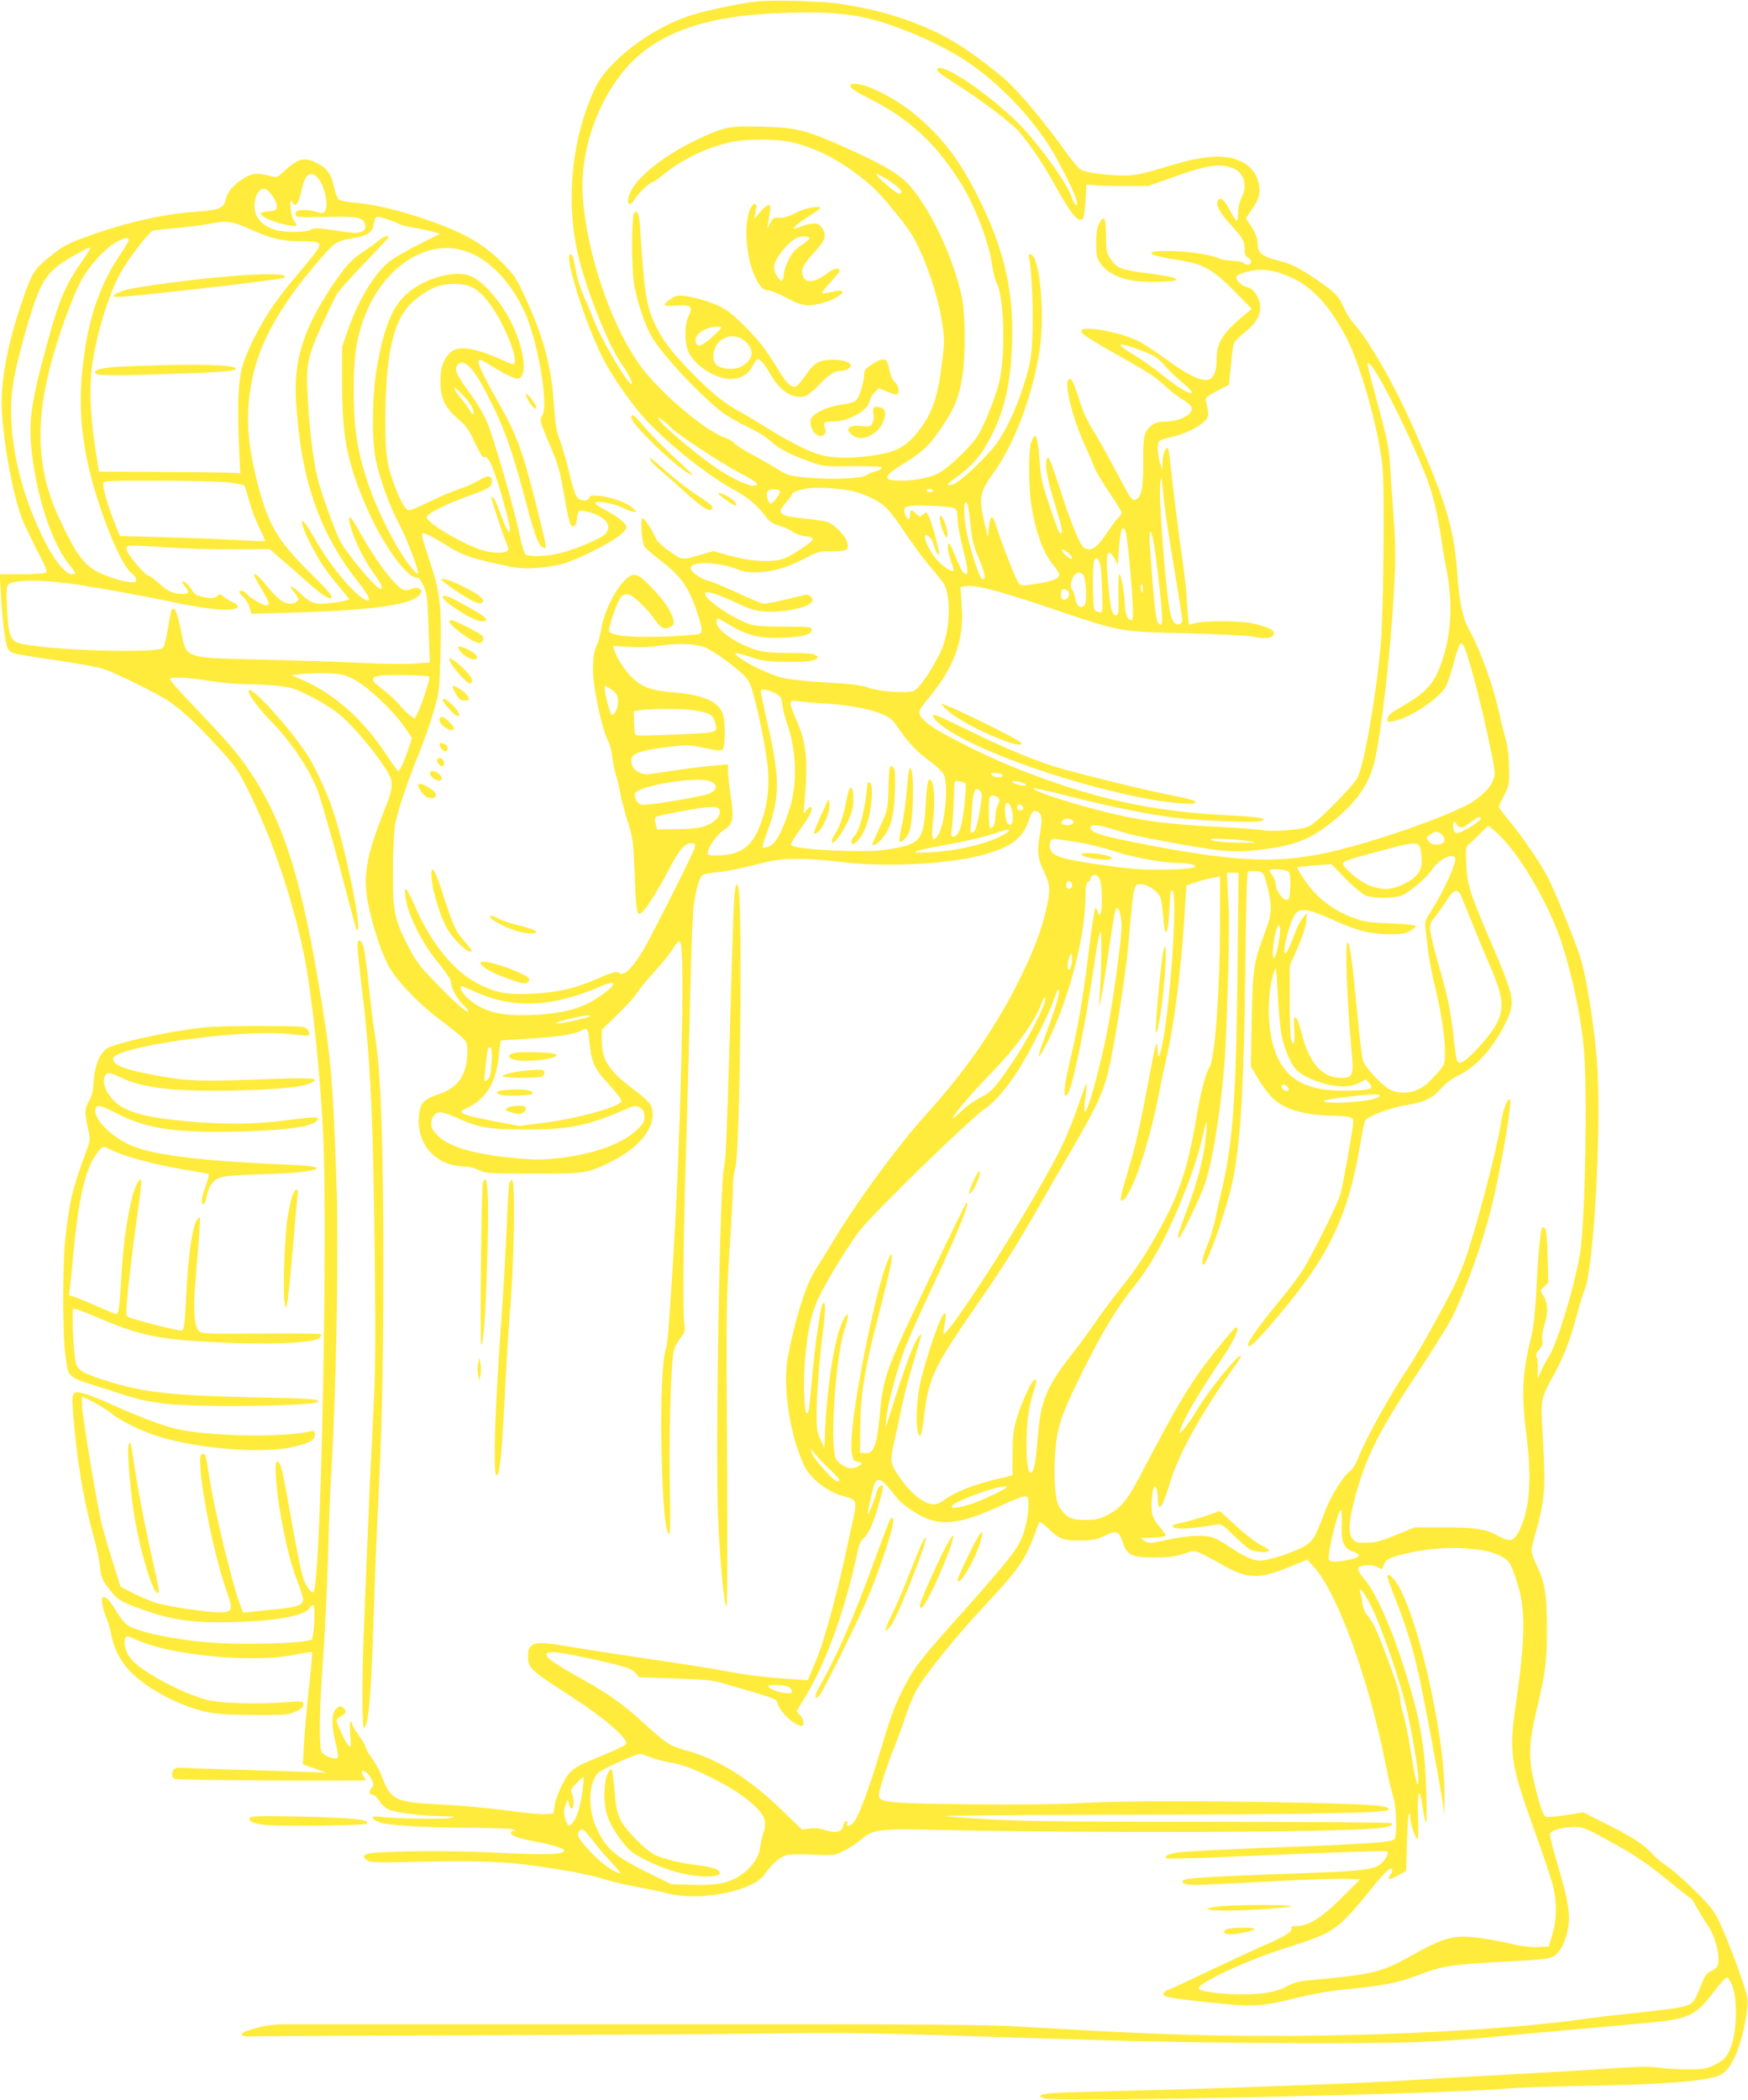 <?xml version="1.0" standalone="no"?>
<!DOCTYPE svg PUBLIC "-//W3C//DTD SVG 20010904//EN"
 "http://www.w3.org/TR/2001/REC-SVG-20010904/DTD/svg10.dtd">
<svg version="1.0" xmlns="http://www.w3.org/2000/svg"
 width="1066pt" height="1280pt" viewBox="0 0 1066 1280"
 preserveAspectRatio="xMidYMid meet">
<g transform="translate(0,1280) scale(0.1,-0.1)"
fill="#ffeb3b" stroke="none">
<path d="M4603 12790 c-122 -16 -315 -58 -407 -89 -235 -80 -490 -276 -565
-434 -141 -297 -182 -671 -110 -1003 45 -209 192 -579 272 -686 34 -45 70
-118 58 -118 -26 0 -190 280 -236 405 -15 39 -40 98 -56 131 -16 34 -36 97
-44 140 -19 100 -24 114 -37 114 -41 0 88 -415 196 -628 49 -98 141 -234 229
-340 125 -149 388 -365 564 -462 95 -52 152 -100 206 -172 21 -29 40 -41 82
-53 29 -9 65 -25 80 -37 15 -11 47 -23 71 -26 74 -8 70 -18 -39 -90 -61 -39
-90 -52 -134 -58 -83 -10 -186 1 -290 31 l-93 26 -72 -21 c-118 -35 -116 -36
-193 18 -49 34 -76 59 -89 87 -28 61 -65 115 -78 115 -14 0 -5 -139 11 -169 6
-11 46 -47 89 -79 134 -103 180 -166 231 -318 36 -106 38 -131 14 -138 -34 -9
-195 -18 -327 -18 -129 0 -209 12 -221 33 -10 15 53 194 75 214 13 12 27 15
45 11 31 -8 118 -92 162 -158 34 -49 55 -58 94 -38 25 14 24 36 -7 98 -31 62
-152 194 -193 212 -24 10 -33 9 -55 -5 -66 -43 -149 -198 -169 -316 -8 -41
-18 -83 -24 -94 -28 -52 -35 -144 -18 -259 19 -130 56 -280 84 -334 11 -21 23
-67 26 -103 4 -35 13 -80 20 -101 8 -20 19 -67 26 -105 6 -37 27 -117 46 -178
33 -105 35 -119 43 -320 7 -199 13 -245 29 -245 23 0 101 117 185 279 61 116
92 151 133 151 22 0 24 -3 19 -27 -6 -26 -124 -265 -266 -538 -86 -167 -160
-254 -193 -226 -16 13 -41 6 -152 -42 -125 -54 -233 -77 -380 -84 -158 -7
-216 4 -327 59 -149 75 -290 248 -390 479 -23 54 -47 99 -52 99 -16 0 0 -94
29 -165 41 -103 105 -210 180 -299 40 -49 65 -88 65 -103 0 -35 38 -103 78
-141 19 -18 32 -36 29 -39 -10 -9 -93 65 -207 184 -87 90 -114 125 -157 208
-89 173 -98 215 -97 460 0 125 6 240 13 285 15 86 69 247 145 435 29 72 70
186 90 256 35 122 36 131 42 340 8 289 -2 388 -59 559 -54 163 -61 190 -47
190 15 0 81 -34 146 -76 78 -50 131 -71 258 -100 168 -40 211 -44 316 -33 119
12 165 26 315 99 121 59 205 119 205 146 0 23 -47 61 -122 101 -37 19 -68 40
-68 46 0 18 110 0 165 -27 28 -14 61 -26 71 -26 17 1 15 4 -8 24 -36 32 -127
65 -199 73 -49 5 -60 3 -65 -11 -9 -25 -60 -21 -78 7 -9 12 -29 78 -45 147
-16 69 -42 157 -56 195 -22 56 -29 97 -36 206 -15 238 -60 411 -170 654 -59
128 -70 146 -139 216 -129 131 -256 201 -523 288 -146 48 -281 77 -389 86 -42
4 -83 12 -92 18 -9 7 -22 43 -30 80 -16 78 -44 114 -111 147 -70 34 -110 23
-192 -53 -44 -41 -44 -41 -89 -29 -77 21 -114 16 -172 -24 -55 -37 -87 -78
-98 -126 -10 -47 -40 -59 -184 -69 -194 -13 -434 -68 -660 -151 -120 -43 -152
-61 -237 -131 -87 -71 -102 -96 -166 -287 -74 -217 -117 -433 -117 -587 0
-197 65 -566 127 -722 14 -34 55 -119 90 -188 53 -100 63 -127 52 -134 -8 -5
-74 -9 -147 -9 l-134 0 7 -112 c9 -166 25 -299 40 -334 16 -38 9 -36 299 -79
127 -18 256 -42 286 -52 73 -24 332 -151 397 -196 84 -56 166 -133 294 -272
110 -119 126 -141 189 -266 145 -286 274 -665 345 -1014 45 -221 97 -705 115
-1074 30 -600 -13 -2734 -57 -2803 -9 -16 -42 24 -62 76 -10 28 -35 143 -55
256 -79 445 -83 460 -108 460 -17 0 -3 -184 27 -345 34 -184 59 -281 101 -390
19 -49 34 -98 32 -110 -4 -30 -42 -43 -163 -54 -60 -6 -131 -13 -156 -16 l-47
-5 -25 70 c-43 114 -153 574 -177 735 -12 83 -25 154 -30 159 -5 4 -14 5 -21
1 -39 -25 60 -571 151 -828 41 -117 39 -131 -23 -135 -66 -4 -339 35 -410 59
-33 11 -94 37 -136 58 l-76 39 -42 134 c-24 75 -54 178 -68 229 -30 115 -125
683 -125 749 l0 48 63 -31 c34 -17 87 -50 117 -73 68 -53 198 -115 310 -147
245 -71 620 -98 797 -57 105 25 133 41 133 76 0 22 -3 25 -24 20 -160 -40
-632 -32 -823 15 -88 21 -218 70 -380 143 -151 67 -222 90 -239 75 -18 -15
-18 -38 6 -275 22 -211 60 -421 111 -600 17 -60 34 -141 38 -180 6 -60 12 -79
41 -119 59 -80 73 -91 170 -128 213 -82 352 -103 625 -94 253 8 420 41 446 88
5 11 15 17 21 13 12 -8 3 -193 -10 -206 -26 -26 -439 -37 -647 -18 -216 20
-419 64 -477 104 -17 11 -49 50 -70 86 -41 69 -65 93 -81 83 -12 -8 -1 -73 22
-125 10 -24 24 -70 30 -103 16 -89 62 -173 128 -236 114 -108 307 -206 467
-237 55 -10 145 -16 281 -16 186 -1 203 1 248 21 35 16 47 27 47 44 0 21 -1
21 -112 13 -154 -12 -374 -7 -455 10 -126 26 -354 139 -455 225 -44 38 -68 84
-68 130 0 40 12 45 57 23 198 -101 730 -153 995 -96 48 10 89 16 91 13 3 -2
-6 -98 -19 -212 -12 -115 -26 -268 -30 -340 l-7 -132 79 -27 c71 -25 74 -27
34 -23 -25 2 -211 9 -415 15 -203 5 -393 12 -421 14 -57 5 -74 -5 -74 -41 0
-15 7 -24 23 -27 35 -8 1157 -14 1157 -7 0 4 -7 16 -15 27 -8 12 -12 24 -8 27
11 12 41 -13 58 -48 16 -34 16 -38 0 -55 -18 -20 -13 -40 10 -40 8 0 26 -17
39 -39 16 -24 39 -44 64 -54 45 -18 203 -36 326 -38 74 -1 78 -2 41 -11 -39
-9 -326 -4 -427 8 -57 7 -63 -7 -13 -30 46 -22 244 -35 555 -37 129 -1 249 -5
265 -9 17 -4 22 -8 13 -9 -32 -2 -29 -21 5 -36 19 -8 74 -22 123 -31 98 -17
174 -41 174 -54 0 -26 -111 -28 -460 -11 -233 11 -609 9 -717 -5 -48 -6 -57
-25 -20 -46 17 -10 72 -12 232 -8 407 9 579 5 750 -18 232 -32 369 -58 460
-87 44 -14 132 -35 195 -46 63 -11 151 -30 195 -41 194 -49 518 15 587 116 42
62 93 106 132 117 24 7 87 8 165 4 125 -6 127 -6 186 23 33 16 81 47 107 70
71 61 108 66 453 58 984 -21 2411 -16 2696 10 69 7 99 17 85 31 -4 4 -503 8
-1109 8 -1065 0 -1262 4 -1612 34 -49 4 371 8 935 9 1326 2 1770 10 1770 32 0
24 -88 31 -460 40 -630 14 -1144 14 -1410 0 -166 -9 -391 -11 -700 -8 -493 6
-540 11 -540 55 0 30 44 167 92 288 22 55 55 145 73 200 18 55 49 129 70 163
54 94 251 336 409 504 226 242 253 283 332 507 3 9 21 -3 59 -38 68 -64 86
-71 193 -71 72 0 96 5 140 25 86 40 94 37 122 -45 24 -70 59 -85 195 -84 84 1
125 6 174 23 62 21 64 21 105 2 22 -10 81 -41 130 -69 154 -89 224 -90 420 -9
l99 41 44 -50 c139 -157 328 -675 428 -1174 19 -96 43 -197 52 -225 20 -59 24
-237 7 -255 -20 -20 -146 -29 -701 -50 -300 -11 -575 -25 -611 -30 -63 -9 -93
-23 -79 -37 4 -3 132 -1 285 5 865 37 1055 43 1063 35 13 -13 -26 -70 -60 -87
-48 -25 -149 -34 -506 -46 -351 -11 -637 -26 -667 -36 -26 -8 -22 -23 9 -30
27 -7 74 -5 578 21 165 9 341 15 390 13 l90 -3 -110 -110 c-121 -122 -205
-175 -276 -175 -29 0 -37 -4 -33 -14 7 -19 -34 -46 -156 -99 -58 -25 -214 -98
-348 -161 -133 -64 -246 -116 -251 -116 -5 0 -14 -7 -21 -15 -10 -12 -8 -16
11 -24 31 -11 155 -27 357 -46 190 -17 240 -13 452 40 80 19 192 40 250 45
286 28 354 42 515 104 109 41 180 52 440 66 305 16 332 19 365 46 38 33 70
113 77 192 6 80 -9 157 -73 374 -26 86 -44 163 -41 172 8 20 78 39 147 40 51
1 67 -5 207 -82 168 -91 247 -146 397 -270 55 -45 102 -82 106 -82 4 0 19 -24
35 -52 15 -29 45 -78 66 -108 52 -75 83 -201 63 -255 -4 -8 -21 -22 -39 -29
-25 -11 -36 -26 -55 -72 -49 -125 -55 -132 -134 -149 -39 -8 -162 -24 -273
-35 -111 -11 -261 -29 -335 -39 -403 -59 -1178 -101 -1868 -101 -470 0 -809
13 -1535 56 -222 14 -561 16 -2295 15 -1119 0 -2091 0 -2160 0 -102 1 -142 -3
-215 -22 -63 -17 -90 -29 -90 -39 0 -13 19 -15 120 -12 66 1 683 4 1370 6 688
3 1466 7 1730 11 357 5 611 3 990 -9 281 -9 744 -24 1030 -32 286 -9 824 -17
1195 -18 675 -1 838 4 1205 39 139 14 456 42 884 80 309 28 335 40 463 207 33
44 65 77 71 75 7 -2 21 -26 32 -53 29 -73 28 -254 -2 -349 -25 -80 -46 -104
-118 -137 -42 -19 -67 -22 -155 -22 -58 0 -136 5 -175 11 -52 7 -119 7 -260
-3 -104 -8 -397 -25 -650 -39 -253 -13 -527 -29 -610 -35 -269 -17 -965 -44
-1555 -60 -217 -5 -456 -12 -531 -14 -75 -2 -144 -8 -155 -14 -18 -10 -17 -11
11 -22 63 -26 2446 25 2820 59 55 6 255 12 445 16 509 9 752 27 846 61 48 17
81 59 118 150 35 87 69 258 63 319 -5 54 -113 348 -174 475 -30 62 -55 94
-148 187 -62 61 -137 127 -167 147 -30 19 -68 50 -86 70 -53 60 -121 105 -276
183 l-151 76 -105 -17 c-58 -9 -113 -14 -123 -10 -18 7 -41 77 -77 236 -29
126 -24 227 18 403 57 236 66 306 66 505 0 210 -13 289 -63 388 -17 34 -31 75
-31 90 0 16 14 74 30 127 17 54 35 141 41 194 11 90 10 142 -7 463 -8 134 -3
153 73 290 59 107 97 205 138 358 19 70 41 143 50 162 53 128 100 945 77 1343
-12 208 -61 533 -101 667 -24 83 -151 399 -196 489 -45 89 -158 256 -239 353
-36 43 -66 83 -66 88 0 5 15 37 33 71 31 59 32 66 30 167 -1 71 -8 129 -22
180 -12 41 -30 117 -42 169 -35 159 -116 379 -181 495 -37 66 -58 165 -69 316
-20 297 -65 447 -268 909 -117 265 -271 534 -365 639 -19 21 -44 60 -56 86
-32 76 -54 101 -154 170 -120 83 -177 111 -262 131 -81 19 -114 45 -114 91 0
41 -14 79 -47 126 l-25 37 41 62 c33 50 41 70 41 108 -1 148 -132 228 -328
201 -81 -11 -103 -16 -300 -74 -91 -27 -142 -36 -196 -36 -101 0 -235 18 -265
36 -14 9 -54 55 -88 103 -122 174 -299 385 -379 452 -164 137 -289 222 -409
280 -178 85 -357 139 -580 174 -120 19 -431 27 -532 15z m612 -86 c210 -34
528 -169 715 -302 174 -124 347 -304 464 -484 58 -89 159 -290 172 -340 11
-46 -13 -32 -29 17 -31 91 -207 335 -327 454 -183 181 -458 367 -492 333 -12
-12 13 -32 115 -96 136 -85 336 -236 379 -286 74 -86 148 -196 225 -335 102
-183 145 -232 170 -192 4 6 10 55 13 107 l5 95 60 -5 c33 -3 119 -4 190 -4
l130 1 175 62 c192 67 261 76 340 45 69 -28 90 -105 50 -184 -12 -24 -20 -59
-20 -92 0 -62 -9 -57 -55 30 -32 60 -59 77 -70 43 -8 -27 14 -67 73 -132 83
-93 92 -108 92 -155 0 -33 5 -46 20 -54 11 -6 20 -17 20 -24 0 -21 -27 -27
-44 -11 -9 9 -34 15 -66 15 -28 0 -67 7 -88 16 -57 24 -196 44 -309 44 -158 0
-130 -25 62 -55 153 -24 208 -54 340 -187 l109 -111 -49 -40 c-123 -102 -164
-165 -165 -252 -1 -189 -72 -188 -331 1 -55 40 -125 85 -155 99 -102 48 -302
87 -334 65 -22 -15 4 -34 219 -156 193 -109 228 -132 301 -200 25 -23 68 -55
95 -71 29 -17 51 -38 53 -49 6 -42 -75 -83 -164 -84 -36 0 -59 -6 -78 -21 -50
-39 -56 -65 -54 -226 1 -155 -11 -216 -47 -229 -22 -9 -30 4 -131 196 -48 91
-107 195 -131 232 -24 37 -55 102 -69 145 -46 142 -55 163 -71 163 -42 0 14
-235 99 -418 22 -48 46 -104 53 -124 8 -21 48 -87 89 -149 42 -61 76 -116 76
-124 0 -7 -7 -19 -16 -26 -9 -7 -38 -45 -64 -84 -63 -93 -91 -117 -126 -113
-25 3 -34 13 -62 72 -18 38 -58 143 -88 235 -73 223 -84 251 -95 251 -5 0 -9
-21 -9 -47 0 -48 21 -133 75 -310 26 -86 28 -120 5 -97 -5 5 -32 78 -60 163
-45 133 -53 169 -60 270 -11 158 -25 189 -52 114 -16 -48 -16 -269 1 -378 26
-171 76 -304 141 -378 16 -19 30 -42 30 -51 0 -23 -48 -41 -148 -56 -70 -11
-86 -10 -97 1 -16 16 -114 265 -139 352 -21 74 -39 70 -46 -9 l-5 -59 -18 74
c-40 163 -34 200 50 316 129 176 244 483 284 756 33 229 -2 579 -58 579 -9 0
-13 -6 -9 -15 14 -38 28 -304 23 -450 -4 -131 -10 -177 -31 -255 -48 -174
-111 -320 -186 -430 -45 -66 -201 -217 -253 -245 -39 -20 -64 -14 -31 9 128
90 183 151 243 266 80 152 118 303 130 515 22 358 -39 631 -214 974 -108 212
-215 350 -374 483 -133 110 -331 205 -386 185 -28 -11 -2 -33 99 -84 254 -127
414 -276 571 -528 80 -128 169 -362 184 -485 6 -43 19 -95 30 -117 44 -83 53
-425 17 -592 -20 -90 -93 -275 -136 -341 -43 -66 -185 -201 -241 -227 -56 -26
-143 -43 -223 -43 -119 0 -114 25 21 108 112 69 160 116 238 235 67 103 91
163 112 280 22 127 22 374 0 488 -49 249 -209 581 -341 710 -61 59 -155 113
-360 205 -252 113 -305 126 -518 132 -206 5 -231 0 -405 -83 -183 -87 -347
-214 -394 -307 -35 -68 -17 -115 20 -54 23 37 95 106 111 106 5 0 35 21 67 47
113 93 272 168 415 198 89 19 267 19 356 0 166 -35 338 -128 499 -271 63 -56
205 -229 246 -298 112 -193 207 -532 192 -686 -25 -250 -53 -357 -119 -459
-55 -84 -108 -134 -170 -162 -96 -42 -324 -62 -438 -38 -74 16 -191 72 -348
169 -74 46 -160 97 -190 113 -79 43 -173 122 -291 245 -112 116 -165 188 -209
285 -50 112 -61 184 -86 573 -6 91 -16 116 -36 96 -18 -18 -18 -353 1 -447 22
-112 68 -245 106 -309 67 -111 277 -337 420 -452 33 -26 106 -69 162 -95 62
-30 118 -64 144 -89 46 -44 123 -84 244 -126 77 -27 87 -28 258 -26 132 1 177
-2 175 -10 -3 -7 -19 -16 -37 -21 -19 -4 -44 -15 -58 -24 -32 -21 -214 -28
-361 -14 -108 10 -117 13 -185 54 -40 25 -111 65 -159 91 -48 26 -93 55 -100
65 -7 10 -30 24 -52 31 -118 38 -388 265 -512 429 -182 242 -337 692 -360
1045 -17 259 76 546 242 755 183 227 473 340 931 360 227 10 360 6 488 -15z
m-3271 -996 c39 -53 60 -161 37 -197 -8 -12 -16 -13 -49 -3 -58 18 -121 16
-129 -4 -3 -9 0 -20 7 -24 7 -4 88 -5 181 -2 187 5 225 -2 236 -46 4 -18 1
-29 -12 -39 -24 -17 -47 -17 -183 4 -97 14 -115 15 -139 2 -33 -17 -163 -17
-218 1 -91 29 -134 91 -121 173 8 47 30 77 57 77 26 0 81 -78 77 -110 -3 -22
-8 -25 -50 -28 -27 -2 -48 -7 -48 -13 0 -18 64 -48 137 -65 78 -19 96 -15 69
15 -10 11 -19 43 -23 77 -5 56 -4 58 11 39 15 -19 17 -19 30 -2 7 9 19 45 26
80 19 100 58 124 104 65z m3462 1 c84 -53 115 -89 75 -89 -19 0 -154 119 -135
120 5 0 32 -14 60 -31z m-3046 -245 c29 -9 63 -22 74 -29 12 -7 53 -17 91 -23
39 -7 90 -17 114 -24 l44 -13 -135 -68 c-74 -37 -156 -85 -182 -108 -93 -82
-185 -238 -247 -419 l-33 -95 0 -230 c1 -323 31 -473 149 -747 98 -224 243
-428 305 -428 25 0 59 -69 65 -133 2 -28 7 -127 10 -219 l6 -166 -95 -7 c-53
-4 -194 -2 -313 4 -120 6 -391 15 -603 20 -495 12 -471 4 -505 171 -26 125
-41 160 -59 131 -3 -5 -13 -55 -22 -112 -9 -57 -22 -110 -30 -118 -36 -38
-746 -13 -882 30 -49 16 -63 57 -69 213 -5 116 -4 133 12 146 34 28 231 26
426 -5 190 -30 409 -70 592 -109 222 -47 377 -56 377 -22 0 8 -15 19 -32 26
-18 7 -43 23 -56 34 -15 13 -26 17 -30 10 -13 -20 -43 -24 -93 -13 -42 9 -54
17 -71 45 -11 19 -29 39 -39 45 -24 13 -24 4 1 -28 28 -36 25 -43 -19 -43 -56
0 -88 15 -143 66 -26 24 -54 44 -62 44 -16 0 -111 108 -129 147 -7 15 -7 27
-1 33 7 7 83 5 220 -5 115 -9 307 -15 428 -14 l220 2 60 -52 c34 -28 102 -87
151 -132 109 -97 152 -126 167 -111 8 8 -30 52 -134 154 -199 196 -256 295
-323 565 -61 247 -68 415 -25 621 48 234 196 484 454 770 50 55 75 67 158 80
77 12 116 34 124 71 16 71 9 67 84 45z m-839 -59 c133 -60 194 -75 309 -75 52
0 102 -4 110 -10 21 -13 3 -42 -118 -184 -161 -188 -245 -321 -324 -511 -48
-116 -56 -263 -35 -670 l2 -40 -55 3 c-30 2 -224 4 -431 5 l-376 2 -23 150
c-29 189 -36 357 -20 483 25 200 108 469 187 599 57 96 166 233 188 238 11 2
74 9 140 15 66 6 152 17 190 24 122 23 145 20 256 -29z m-736 -64 c3 -5 -19
-45 -49 -88 -138 -202 -211 -432 -238 -754 -23 -283 23 -558 152 -901 60 -158
115 -264 152 -291 15 -11 28 -29 28 -40 0 -17 -5 -19 -47 -14 -27 2 -86 19
-133 37 -113 44 -156 88 -238 246 -34 67 -73 152 -87 188 -107 284 -104 566
10 945 45 152 114 333 160 421 46 86 141 192 209 231 54 30 71 35 81 20z
m-235 -56 c0 -3 -33 -53 -73 -112 -95 -141 -132 -240 -232 -628 -54 -212 -68
-328 -55 -464 27 -289 121 -582 229 -719 23 -28 41 -54 41 -57 0 -3 -10 -5
-22 -5 -40 0 -113 92 -177 224 -161 328 -226 684 -177 962 20 112 85 354 130
479 55 152 98 201 254 287 65 37 82 43 82 33z m2266 -9 c149 -39 287 -174 380
-370 83 -175 153 -582 110 -641 -16 -23 -13 -37 44 -170 54 -126 64 -162 90
-310 30 -172 38 -197 58 -193 12 2 18 15 20 46 2 24 9 45 16 48 8 3 38 -2 69
-11 97 -28 134 -86 85 -133 -31 -28 -176 -89 -268 -113 -88 -22 -202 -25 -218
-6 -6 7 -23 68 -37 134 -26 125 -121 460 -174 614 -30 90 -57 137 -154 273
-58 80 -69 114 -42 136 45 37 108 -40 215 -263 76 -157 118 -280 191 -555 67
-252 86 -301 123 -302 11 0 7 19 -62 293 -80 314 -113 401 -230 607 -90 159
-124 232 -112 244 6 6 31 -4 67 -28 90 -57 159 -90 177 -83 55 21 32 187 -49
347 -62 123 -169 245 -242 276 -100 43 -296 -14 -402 -116 -82 -79 -131 -202
-172 -435 -31 -176 -33 -460 -5 -580 29 -126 83 -271 138 -375 43 -81 118
-273 118 -304 0 -20 -52 40 -100 116 -76 118 -165 306 -210 444 -62 192 -82
324 -83 549 -1 213 18 335 73 472 114 283 363 449 586 389z m5018 -150 c153
-58 262 -168 374 -379 88 -165 201 -567 223 -794 14 -142 6 -894 -11 -1083
-29 -325 -104 -746 -144 -815 -30 -50 -213 -237 -272 -278 -35 -24 -56 -29
-148 -37 -64 -6 -127 -6 -159 0 -28 5 -151 14 -272 20 -326 17 -488 39 -740
105 -207 54 -395 118 -383 131 3 2 103 -20 222 -50 261 -67 482 -111 654 -132
150 -17 466 -30 508 -20 59 15 -6 28 -194 36 -474 23 -836 104 -1307 292 -192
77 -474 220 -530 270 -66 58 -65 66 8 153 152 181 215 349 203 545 -3 52 -6
104 -8 115 -3 17 3 20 43 23 64 4 196 -31 514 -138 427 -144 409 -140 817
-150 191 -5 374 -14 405 -20 82 -16 127 -11 131 16 4 25 -35 43 -133 65 -70
15 -282 16 -342 2 l-42 -11 -5 42 c-3 22 -7 83 -10 134 -3 51 -15 152 -26 225
-19 126 -61 466 -76 610 -3 37 -10 67 -15 67 -14 0 -29 -46 -30 -93 l-1 -42
-13 40 c-8 22 -14 61 -14 88 -1 53 1 54 94 76 67 16 142 51 183 86 35 30 37
46 17 127 -7 24 -2 28 67 65 l73 38 11 115 c6 63 14 124 18 136 3 12 34 42 67
68 99 77 120 156 65 239 -13 18 -32 33 -46 35 -28 4 -70 39 -70 58 0 17 8 21
71 39 68 19 139 12 223 -19z m-4959 -75 c76 -34 163 -157 232 -326 33 -81 43
-145 22 -145 -6 0 -46 16 -88 35 -147 66 -248 79 -293 38 -44 -40 -63 -94 -62
-178 0 -104 25 -156 106 -227 51 -44 68 -67 104 -146 33 -70 48 -93 59 -88 20
7 44 -40 85 -169 31 -99 70 -248 70 -272 0 -37 -22 -3 -51 77 -31 89 -53 130
-62 120 -5 -5 62 -208 94 -288 12 -28 12 -34 -1 -42 -25 -16 -97 -11 -163 11
-121 40 -331 168 -325 197 4 22 124 82 253 128 122 43 145 57 145 90 0 37 -26
40 -78 7 -26 -16 -78 -39 -117 -52 -38 -12 -120 -47 -181 -77 -61 -30 -118
-54 -127 -54 -23 0 -50 44 -87 140 -50 133 -60 194 -60 401 0 357 39 570 124
682 41 54 118 112 181 137 66 25 166 26 220 1z m4097 -392 c64 -25 91 -41 118
-73 34 -40 79 -83 150 -144 19 -17 32 -33 28 -37 -11 -11 -84 33 -178 108 -50
41 -127 95 -171 121 -130 78 -110 87 53 25z m1436 -157 c85 -144 238 -468 301
-638 31 -85 63 -224 82 -359 6 -44 17 -111 25 -150 44 -209 38 -405 -18 -572
-51 -154 -92 -200 -278 -307 -39 -22 -56 -38 -58 -55 -4 -22 -2 -23 35 -17 99
18 277 136 320 210 11 22 33 85 48 142 33 123 40 136 59 111 21 -27 100 -319
151 -561 46 -215 46 -220 30 -262 -20 -53 -85 -113 -163 -153 -166 -84 -514
-206 -771 -270 -362 -91 -612 -82 -1256 45 -202 40 -265 61 -265 89 0 22 47
19 137 -9 120 -38 140 -42 408 -91 275 -50 351 -54 525 -30 181 24 275 62 401
163 150 119 228 229 262 372 41 171 101 695 118 1047 11 200 10 266 -4 470
-10 131 -20 279 -23 328 -4 67 -22 150 -70 324 -35 129 -64 241 -64 249 0 25
25 -3 68 -76z m-5542 -163 c14 -21 24 -46 22 -56 -3 -14 -8 -10 -27 20 -12 20
-38 56 -57 78 -19 23 -34 46 -34 52 0 15 64 -48 96 -94z m1214 -134 c36 -43
315 -228 454 -300 88 -46 105 -65 57 -65 -36 0 -128 44 -216 103 -122 81 -336
262 -356 300 -11 20 -11 20 18 -1 16 -12 36 -28 43 -37z m3021 -480 c6 -55 33
-232 60 -393 27 -161 49 -301 49 -311 0 -11 -7 -22 -16 -25 -29 -11 -51 21
-62 92 -30 181 -68 713 -56 770 l8 37 3 -35 c2 -19 8 -80 14 -135z m-5712 135
c52 -6 98 -15 102 -22 4 -6 17 -49 30 -96 12 -46 40 -118 61 -160 20 -42 36
-78 34 -80 -3 -2 -87 1 -188 7 -100 6 -299 13 -440 17 l-257 7 -35 87 c-36 91
-66 194 -66 229 0 21 1 21 333 21 182 0 375 -5 426 -10z m3816 -55 c85 -22
162 -62 205 -105 20 -20 71 -88 112 -151 42 -63 106 -150 142 -193 37 -43 76
-92 87 -107 53 -76 45 -300 -16 -425 -55 -113 -131 -223 -162 -235 -43 -17
-208 -5 -280 20 -47 16 -105 23 -255 31 -123 7 -222 18 -272 30 -75 19 -216
87 -267 129 -33 28 -11 26 86 -6 70 -23 97 -26 220 -27 102 -1 147 3 164 13
24 13 24 14 6 27 -14 10 -56 14 -160 14 -101 0 -157 5 -196 16 -124 37 -249
122 -249 170 0 13 3 24 8 24 4 0 40 -20 80 -44 101 -61 184 -80 320 -73 122 5
172 20 172 48 0 18 -10 19 -167 19 -134 1 -178 4 -219 18 -92 32 -256 142
-262 176 -4 17 1 18 32 13 20 -3 87 -29 149 -58 96 -45 123 -53 190 -57 112
-7 267 28 281 63 7 19 -19 44 -41 40 -10 -2 -66 -16 -125 -30 -59 -14 -117
-25 -129 -25 -11 0 -83 29 -159 65 -76 35 -159 70 -184 76 -50 12 -111 60
-104 81 13 38 182 31 281 -11 99 -42 259 -18 413 64 82 43 89 45 170 45 92 0
102 6 90 56 -10 40 -84 113 -125 124 -20 5 -82 14 -139 20 -153 15 -169 30
-107 99 19 21 35 43 35 49 0 11 44 26 100 36 48 9 215 -3 275 -19z m-448 -1
c4 -12 -44 -74 -57 -74 -16 0 -31 62 -18 77 13 16 70 14 75 -3z m933 6 c0 -5
-9 -10 -20 -10 -11 0 -20 5 -20 10 0 6 9 10 20 10 11 0 20 -4 20 -10z m214
-97 c3 -16 11 -73 16 -127 8 -79 18 -118 51 -194 38 -90 44 -129 17 -120 -15
5 -70 173 -92 280 -18 85 -21 188 -7 188 5 0 12 -12 15 -27z m-79 -13 c10 -8
15 -31 15 -69 1 -31 16 -114 35 -186 33 -127 33 -163 1 -136 -8 6 -29 48 -46
92 -18 43 -36 82 -41 85 -16 9 -9 -55 11 -108 11 -28 18 -54 16 -56 -11 -10
-51 14 -95 58 -65 65 -114 202 -52 146 10 -9 24 -37 31 -62 14 -47 34 -62 24
-16 -23 101 -46 179 -65 214 -10 19 -11 19 -30 2 -18 -17 -20 -16 -42 4 -31
29 -37 28 -37 -9 0 -35 -16 -31 -31 9 -18 47 7 55 158 49 85 -3 138 -9 148
-17z m1039 -137 c9 -23 34 -268 42 -420 6 -105 5 -123 -8 -123 -20 0 -38 42
-38 88 0 58 -23 192 -33 192 -5 0 -8 -44 -7 -97 3 -145 2 -153 -15 -153 -23 0
-32 35 -44 161 -16 163 -14 219 4 219 8 0 23 -16 33 -36 l19 -37 6 89 c7 95
15 134 27 134 4 0 11 -8 14 -17z m180 -123 c29 -214 49 -418 42 -435 -6 -17
-8 -17 -22 -3 -12 12 -20 69 -35 244 -10 126 -19 249 -19 274 0 77 19 31 34
-80z m-524 -15 c35 -37 14 -44 -23 -7 -22 22 -27 32 -16 32 9 0 26 -11 39 -25z
m192 -81 c4 -27 8 -101 10 -164 3 -110 2 -115 -17 -112 -11 2 -24 8 -30 13
-12 12 -14 275 -2 302 12 32 32 13 39 -39z m-104 -51 c16 -32 22 -159 8 -178
-22 -31 -50 -14 -58 34 -4 25 -12 49 -18 55 -26 26 5 106 41 106 10 0 22 -8
27 -17z m361 -85 c0 -27 -2 -29 -8 -13 -5 11 -6 26 -4 33 8 21 13 13 12 -20z
m-465 -4 c20 -8 21 -38 1 -54 -19 -15 -35 -5 -35 24 0 33 8 40 34 30z m-2216
-346 c42 -13 152 -88 225 -153 52 -47 58 -57 81 -136 33 -116 73 -314 86 -427
16 -146 -2 -279 -56 -400 -48 -108 -117 -153 -239 -156 -68 -1 -70 0 -67 22 3
36 59 110 102 137 51 32 57 64 36 204 -9 60 -16 128 -16 151 l0 41 -77 -7
c-77 -6 -191 -21 -350 -45 -73 -12 -86 -11 -117 4 -35 16 -51 47 -44 84 5 31
67 51 208 68 132 16 137 16 234 -4 74 -16 102 -18 112 -10 19 16 19 178 0 223
-30 72 -121 111 -295 125 -141 12 -195 31 -259 94 -42 41 -92 119 -107 166
l-7 24 98 -6 c64 -4 132 -2 194 8 98 14 200 12 258 -7z m-2134 -197 c81 -39
244 -192 311 -290 l47 -69 -17 -54 c-26 -80 -56 -148 -66 -148 -5 0 -34 39
-65 88 -150 232 -341 399 -554 482 l-35 14 55 7 c30 4 101 6 157 5 92 -2 108
-6 167 -35z m464 14 c7 -7 -44 -166 -70 -218 l-19 -38 -29 21 c-15 11 -46 42
-68 68 -23 27 -68 68 -102 93 -71 52 -74 71 -10 81 51 7 289 2 298 -7z m-1343
-25 c66 -11 165 -20 220 -20 55 0 143 -5 195 -10 83 -9 107 -16 195 -60 55
-27 132 -74 170 -103 76 -57 200 -199 283 -322 66 -98 67 -119 7 -271 -115
-289 -135 -411 -96 -591 28 -134 75 -272 119 -358 47 -88 181 -230 311 -327
53 -40 113 -88 134 -107 34 -32 37 -39 37 -91 0 -139 -55 -220 -174 -260 -90
-29 -111 -51 -120 -121 -22 -179 99 -318 278 -319 23 0 61 -10 86 -22 43 -21
59 -22 330 -22 325 -1 339 2 494 82 179 92 272 232 224 337 -6 14 -51 55 -99
91 -155 116 -198 180 -199 298 l0 69 94 91 c52 50 105 109 119 131 13 22 59
79 102 125 43 47 93 108 112 137 43 67 49 70 57 25 22 -132 -6 -1225 -49
-1912 -27 -433 -34 -515 -45 -545 -21 -56 -32 -315 -26 -605 7 -340 24 -520
48 -520 6 0 7 99 3 293 -7 300 7 759 25 828 6 20 24 54 41 75 26 34 29 43 23
79 -11 62 -7 547 11 1105 8 278 20 699 25 935 5 237 15 466 20 510 14 107 37
183 58 193 9 5 50 12 91 16 41 3 140 23 220 43 128 33 161 37 266 38 66 0 181
-8 255 -18 264 -34 639 -17 858 38 184 47 259 102 297 216 18 54 26 62 50 53
28 -11 34 -45 19 -124 -21 -121 -18 -157 21 -239 40 -84 42 -112 16 -231 -29
-127 -74 -248 -156 -415 -142 -291 -330 -565 -570 -830 -183 -202 -434 -545
-589 -805 -35 -58 -77 -125 -93 -150 -57 -86 -125 -301 -169 -535 -32 -172 11
-462 96 -650 40 -89 146 -171 258 -199 68 -18 70 -26 39 -163 -14 -65 -37
-167 -50 -228 -56 -252 -127 -505 -173 -613 l-48 -114 -96 7 c-167 11 -282 25
-410 50 -69 13 -280 47 -470 74 -190 28 -410 62 -490 76 -197 35 -240 25 -240
-57 0 -77 7 -83 280 -260 181 -117 320 -237 320 -275 0 -10 -53 -36 -195 -94
-128 -51 -155 -73 -198 -160 -21 -41 -41 -97 -45 -125 l-7 -49 -48 -3 c-26 -2
-114 6 -195 17 -154 21 -320 36 -512 46 -205 11 -242 31 -290 164 -13 35 -41
86 -62 114 -21 29 -38 58 -38 67 0 9 -18 39 -40 69 -22 29 -40 59 -40 66 0 8
-5 17 -10 20 -7 4 -8 -20 -4 -76 5 -62 4 -80 -5 -75 -19 12 -83 147 -77 162 3
8 17 19 31 26 28 13 29 35 3 52 -14 8 -22 6 -39 -11 -28 -28 -29 -107 -1 -213
12 -43 16 -79 11 -84 -16 -17 -89 13 -99 40 -16 41 -11 279 10 560 11 144 24
418 30 610 5 192 14 426 20 519 32 546 47 1383 31 1810 -23 623 -33 735 -107
1174 -123 734 -247 1084 -499 1407 -35 45 -143 164 -239 264 -97 100 -173 186
-170 191 9 15 112 10 239 -11z m2451 -51 c38 -23 49 -53 40 -103 -7 -34 -30
-64 -39 -49 -16 29 -49 173 -39 173 2 0 20 -9 38 -21z m1009 -28 c25 -14 31
-25 36 -67 3 -27 17 -83 32 -124 55 -158 60 -360 12 -510 -45 -139 -82 -209
-121 -227 -19 -9 -37 -13 -41 -9 -4 4 3 35 16 69 90 238 91 340 10 694 -21 94
-39 179 -39 188 0 13 6 15 33 10 17 -4 46 -15 62 -24z m310 -60 c151 -11 269
-34 349 -70 33 -14 55 -35 87 -82 59 -87 109 -140 191 -200 38 -28 75 -64 83
-80 34 -65 5 -330 -42 -381 -29 -32 -34 -5 -22 108 12 109 7 205 -11 234 -18
28 -27 -7 -34 -133 -13 -237 -30 -256 -256 -288 -129 -18 -519 1 -562 27 -11
7 1 27 67 120 50 70 68 114 46 114 -5 0 -16 -10 -25 -22 -16 -22 -16 -21 -11
37 24 274 15 369 -49 518 -47 109 -47 121 2 114 20 -4 105 -11 187 -16z m-810
-41 c92 -15 113 -27 125 -70 18 -67 20 -66 -193 -75 -248 -11 -284 -11 -292
-3 -4 3 -8 37 -8 75 l-2 68 40 6 c66 10 266 10 330 -1z m1880 -395 c0 -17 -51
-17 -65 0 -12 15 -10 16 26 13 21 -2 39 -7 39 -13z m-1788 -36 c50 -19 51 -49
2 -75 -36 -18 -386 -77 -417 -69 -25 6 -48 46 -39 69 18 46 375 105 454 75z
m1542 -6 c23 -6 23 -7 17 -91 -14 -167 -36 -242 -73 -242 -13 0 -15 8 -8 53 4
28 9 99 11 157 2 58 3 111 4 118 0 13 13 15 49 5z m385 -14 c8 -9 1 -10 -28
-6 -22 4 -44 12 -50 18 -8 9 -1 10 28 6 22 -4 44 -12 50 -18z m-274 -44 c10
-12 9 -34 -4 -109 -8 -51 -21 -106 -27 -120 -14 -30 -36 -29 -31 0 2 10 6 64
9 119 6 117 21 148 53 110z m109 -39 c8 -10 8 -20 -4 -42 -8 -16 -15 -50 -15
-75 0 -44 -18 -77 -33 -62 -9 8 -9 178 0 186 11 12 40 8 52 -7z m86 -96 c7
-54 -5 -80 -29 -61 -16 14 -23 110 -9 125 13 13 31 -19 38 -64z m65 34 c0 -16
-26 -19 -35 -4 -3 6 -4 14 0 20 8 13 35 1 35 -16z m-1850 -23 c0 -32 -39 -69
-92 -87 -36 -12 -87 -17 -172 -18 l-119 -1 -9 34 c-7 25 -6 36 3 42 7 4 63 17
123 28 223 42 266 43 266 2z m4640 -41 c0 -17 -123 -91 -145 -88 -15 2 -21 12
-23 36 -2 18 1 32 7 32 6 0 11 -4 11 -10 0 -5 9 -14 19 -20 16 -8 28 -4 63 24
44 35 68 44 68 26z m-2491 -9 c20 -13 4 -31 -29 -31 -16 0 -32 5 -36 11 -7 12
13 29 36 29 8 0 21 -4 29 -9z m2667 -161 c121 -149 259 -404 317 -585 69 -215
121 -466 137 -660 20 -253 8 -997 -21 -1210 -23 -177 -137 -562 -189 -645 -16
-25 -38 -67 -50 -93 -11 -26 -22 -47 -23 -47 -1 0 0 24 1 54 2 30 -1 63 -6 72
-8 14 -4 25 15 48 19 23 23 36 19 61 -4 19 2 56 14 95 23 73 20 130 -10 176
-19 28 -19 28 7 51 l25 24 -4 159 c-2 106 -8 164 -16 172 -6 6 -14 9 -17 7
-10 -11 -25 -162 -35 -369 -8 -145 -17 -239 -30 -290 -58 -229 -64 -355 -30
-620 34 -268 17 -460 -53 -585 -29 -51 -53 -55 -121 -17 -73 42 -141 52 -339
52 l-169 0 -116 -47 c-94 -38 -129 -47 -180 -47 -55 -1 -66 2 -83 23 -26 32
-25 100 6 221 67 263 143 419 379 775 98 149 196 305 218 348 84 168 187 453
242 672 59 235 132 665 114 665 -17 0 -41 -63 -54 -140 -27 -172 -132 -575
-210 -812 -19 -59 -57 -149 -83 -200 -96 -188 -219 -405 -278 -493 -110 -163
-252 -420 -303 -548 -13 -34 -34 -65 -48 -75 -38 -25 -117 -152 -152 -245 -57
-153 -72 -179 -119 -208 -57 -37 -225 -92 -276 -92 -44 0 -99 25 -190 86 -33
23 -76 47 -95 54 -55 19 -150 15 -277 -12 -112 -24 -117 -25 -142 -8 l-26 18
78 3 c42 2 77 7 77 12 0 5 -18 29 -39 54 -28 33 -42 59 -47 91 -6 42 2 130 13
149 10 16 23 -19 23 -66 0 -26 4 -50 10 -53 12 -7 30 33 66 150 57 184 195
431 405 723 17 24 29 46 26 48 -14 14 -197 -212 -265 -327 -28 -46 -65 -100
-82 -119 -28 -32 -30 -33 -24 -10 16 63 115 231 261 446 75 110 114 204 74
179 -6 -3 -59 -66 -117 -138 -153 -192 -220 -303 -454 -749 -85 -163 -125
-212 -207 -253 -49 -25 -70 -29 -135 -30 -85 0 -114 14 -155 74 -27 39 -38
161 -30 311 11 177 34 247 168 518 124 249 206 385 323 531 112 141 213 335
319 611 48 128 68 195 106 355 13 57 13 10 1 -95 -15 -120 -51 -254 -108 -405
-57 -152 -68 -190 -51 -179 16 9 132 253 158 330 48 144 98 460 120 754 13
172 31 807 25 900 -2 36 -5 104 -8 153 l-4 87 36 0 35 0 -6 -587 c-8 -767 -28
-1050 -92 -1328 -14 -60 -35 -151 -45 -201 -11 -50 -31 -116 -44 -146 -29 -66
-43 -128 -28 -128 25 0 148 354 181 520 48 239 67 573 76 1320 3 261 8 494 11
518 l5 42 43 0 c50 0 55 -7 81 -120 24 -104 20 -148 -26 -267 -63 -166 -70
-213 -76 -526 l-5 -277 48 -81 c27 -45 69 -99 93 -120 72 -64 191 -97 361
-100 107 -2 126 -8 122 -44 -6 -64 -63 -383 -78 -434 -19 -66 -176 -381 -234
-470 -23 -36 -81 -111 -128 -169 -106 -127 -202 -259 -202 -278 0 -27 37 3
116 94 365 416 489 659 568 1119 13 78 27 147 31 153 16 26 163 81 251 94 110
17 158 40 215 104 26 29 67 60 102 76 111 53 219 174 292 328 57 119 52 148
-90 478 -133 311 -147 354 -153 482 -4 103 -3 107 19 125 13 10 44 39 69 65
l45 46 40 -33 c22 -17 63 -61 91 -95z m-3082 74 c-89 -54 -285 -101 -459 -110
-135 -7 -108 8 76 41 161 29 267 54 349 83 68 24 85 17 34 -14z m2670 -3 c28
-30 17 -55 -25 -59 -26 -2 -40 3 -54 18 -20 22 -20 22 4 41 30 24 53 24 75 0z
m-2214 -46 c58 -9 157 -34 220 -55 112 -37 293 -70 383 -70 55 0 107 -10 107
-20 0 -13 -78 -20 -225 -21 -108 -1 -189 6 -355 30 -253 37 -303 54 -308 110
-4 39 10 52 48 46 14 -2 72 -11 130 -20z m1065 4 c26 -5 -8 -7 -104 -5 -92 3
-147 8 -155 16 -8 9 16 10 104 5 63 -4 133 -11 155 -16z m1015 -35 c6 -14 10
-49 10 -79 0 -68 -30 -106 -115 -146 -73 -35 -124 -37 -202 -7 -59 22 -163
108 -163 134 0 14 28 24 255 85 173 46 202 48 215 13z m214 -62 c13 -22 -66
-199 -141 -316 -41 -64 -45 -74 -40 -115 3 -26 10 -86 16 -136 6 -49 24 -144
40 -210 38 -154 61 -304 63 -402 1 -86 0 -88 -97 -187 -61 -62 -155 -83 -230
-52 -50 21 -163 141 -174 185 -6 20 -22 158 -36 306 -29 303 -42 396 -56 410
-18 18 -6 -342 22 -648 16 -163 11 -177 -61 -177 -119 0 -197 90 -244 279 -12
49 -27 86 -35 89 -12 4 -13 -10 -8 -77 5 -80 -5 -107 -20 -53 -5 15 -8 122 -8
237 l1 210 47 107 c29 65 50 128 53 160 l5 53 -24 -27 c-14 -15 -35 -53 -46
-85 -34 -92 -53 -133 -63 -133 -22 0 28 195 62 240 29 38 79 30 222 -34 159
-71 230 -89 348 -90 78 -1 101 3 129 19 19 11 35 25 35 30 1 6 -58 12 -149 16
-120 4 -163 10 -215 28 -139 49 -244 129 -321 247 -23 36 -40 66 -38 68 2 2
50 7 106 11 l103 7 84 -86 c46 -48 101 -93 122 -103 48 -21 176 -21 225 0 48
20 150 108 183 157 39 60 121 102 140 72z m-1015 -86 c8 -9 11 -43 9 -93 -3
-70 -5 -78 -23 -78 -24 0 -65 59 -65 95 0 15 -9 39 -20 53 -11 14 -20 28 -20
31 0 13 108 6 119 -8z m-1152 -47 c15 -28 17 -187 4 -208 -8 -12 -11 -9 -17
13 -3 15 -10 24 -15 19 -5 -5 -22 -121 -39 -258 -33 -274 -65 -464 -111 -654
-37 -158 -47 -235 -29 -229 19 6 34 56 74 237 33 150 76 398 111 644 10 64 21
117 27 117 8 0 4 -278 -7 -405 -9 -113 15 9 49 240 41 275 46 304 56 310 13 8
30 -55 30 -111 0 -64 -40 -371 -75 -570 -41 -236 -133 -579 -151 -561 -3 3 -1
43 5 88 6 45 9 84 7 86 -2 2 -25 -58 -50 -134 -26 -76 -69 -183 -95 -238 -91
-192 -351 -627 -552 -925 -118 -174 -166 -237 -175 -228 -2 3 1 28 7 57 14 65
8 84 -15 48 -27 -41 -113 -303 -136 -415 -29 -143 -25 -341 6 -310 3 4 12 55
19 115 30 237 56 293 309 660 183 264 251 372 423 673 33 58 83 146 112 195
208 355 244 429 281 580 35 142 104 579 120 755 33 376 33 380 75 380 33 0 73
-21 104 -54 20 -21 25 -41 33 -128 5 -56 11 -105 14 -107 12 -12 18 20 25 126
8 136 6 123 19 123 23 0 9 -363 -26 -685 -27 -250 -63 -405 -65 -278 -1 74
-13 30 -54 -189 -52 -280 -80 -404 -132 -576 -45 -148 -48 -177 -20 -154 58
49 159 354 217 657 11 61 30 146 40 191 48 198 92 540 113 873 l12 194 53 18
c30 10 76 22 103 27 l49 9 0 -251 c0 -438 -30 -858 -64 -911 -25 -39 -55 -155
-85 -335 -46 -271 -101 -439 -209 -634 -94 -172 -140 -242 -244 -374 -55 -70
-127 -165 -158 -212 -32 -47 -94 -131 -138 -188 -160 -203 -196 -290 -213
-509 -11 -143 -22 -208 -39 -218 -19 -12 -30 48 -30 163 0 135 12 230 40 320
23 73 24 82 10 82 -16 0 -78 -132 -107 -227 -22 -75 -27 -108 -28 -222 l-1
-134 -80 -19 c-155 -36 -271 -82 -340 -134 -17 -13 -43 -24 -58 -24 -60 0
-145 68 -215 172 -53 80 -55 89 -27 212 14 61 37 167 51 236 15 69 44 179 65
245 20 66 40 134 44 150 6 29 6 29 -10 10 -33 -42 -86 -183 -183 -495 l-21
-65 5 56 c7 86 67 310 115 434 24 61 99 229 168 375 152 324 241 544 203 504
-12 -12 -349 -716 -416 -869 -71 -163 -94 -244 -106 -377 -19 -226 -38 -281
-92 -276 l-32 3 1 150 c0 187 26 356 96 625 70 273 98 391 97 420 0 23 -2 21
-20 -13 -62 -118 -210 -829 -225 -1082 -7 -111 3 -155 35 -155 11 0 22 -4 25
-9 7 -10 -37 -31 -65 -31 -28 0 -72 27 -89 54 -43 68 -5 638 54 805 9 24 16
53 16 65 -1 21 -1 21 -15 2 -53 -71 -106 -362 -122 -671 l-6 -130 -24 50 c-19
42 -23 67 -23 149 0 124 16 338 40 521 16 126 15 187 -4 157 -12 -20 -46 -250
-61 -422 -19 -212 -24 -252 -35 -245 -16 10 -22 177 -11 322 14 176 39 291 86
388 53 109 189 331 252 409 96 120 684 691 764 741 49 32 120 113 191 220 69
104 196 355 229 453 17 49 24 61 27 44 4 -25 -26 -121 -89 -291 -22 -57 -37
-106 -35 -108 7 -7 54 79 96 176 113 261 190 586 190 805 0 56 4 75 15 80 8 3
15 12 15 20 0 15 18 26 35 22 6 -1 16 -13 22 -27z m-170 -25 c8 -21 -13 -42
-28 -27 -13 13 -5 43 11 43 6 0 13 -7 17 -16z m2376 -81 c9 -21 41 -99 70
-173 30 -74 75 -183 101 -241 109 -252 101 -316 -65 -501 -72 -79 -113 -108
-130 -91 -5 5 -17 75 -25 154 -17 157 -35 244 -95 453 -22 76 -43 161 -46 187
-5 45 -3 52 29 91 19 24 51 69 71 101 44 69 67 74 90 20z m-1108 -225 c-10
-83 -26 -148 -37 -148 -12 0 -4 102 13 163 15 56 31 46 24 -15z m-1270 -184
c-3 -19 -10 -34 -15 -34 -14 0 -12 43 2 77 9 23 12 25 15 10 3 -11 2 -34 -2
-53z m1280 -432 c16 -81 55 -175 88 -210 49 -53 190 -104 286 -104 39 0 71 7
99 21 l41 21 21 -22 c32 -34 11 -43 -118 -46 -292 -8 -426 81 -478 318 -29
136 -19 325 24 430 3 8 10 -64 14 -160 5 -96 15 -208 23 -248z m-4075 309 c0
-17 -81 -79 -148 -114 -82 -43 -190 -66 -342 -74 -194 -9 -308 20 -400 104
-37 33 -56 82 -27 70 6 -3 48 -21 92 -40 225 -96 455 -85 740 37 64 27 85 31
85 17z m2633 -103 c-11 -52 -116 -251 -188 -358 -113 -168 -139 -197 -208
-231 -34 -17 -86 -54 -114 -82 -29 -28 -53 -47 -53 -43 0 17 115 152 231 271
159 165 272 321 310 428 14 40 30 51 22 15z m-2773 -92 c0 -2 -40 -14 -89 -25
-122 -29 -170 -25 -56 4 84 22 145 31 145 21z m-6 -153 c10 -117 30 -165 95
-236 67 -73 101 -116 101 -129 0 -32 -278 -109 -487 -134 l-138 -17 -164 31
c-95 18 -171 37 -179 46 -13 13 -9 17 34 37 108 51 170 153 185 307 6 53 11
98 13 99 1 1 83 7 182 13 166 9 272 26 313 50 32 19 38 10 45 -67z m-596 -130
c-3 -60 -9 -88 -21 -100 -9 -9 -19 -15 -22 -12 -4 5 13 169 21 197 2 7 9 10
15 6 8 -4 10 -35 7 -91z m4850 -145 c16 -16 15 -28 -2 -28 -17 0 -38 24 -29
33 9 10 17 9 31 -5z m567 -57 c-10 -17 -70 -31 -175 -39 -104 -8 -191 -2 -160
11 19 9 230 34 293 36 27 0 46 -3 42 -8z m-4507 -77 c16 -11 22 -25 22 -51 0
-30 -8 -44 -45 -79 -87 -84 -251 -145 -459 -171 -112 -13 -151 -14 -267 -4
-256 22 -413 66 -486 136 -34 33 -43 49 -43 75 0 40 24 70 58 70 13 0 59 -16
101 -35 134 -60 191 -69 421 -70 259 0 370 22 595 119 71 30 74 31 103 10z
m1154 -2203 c59 -55 69 -71 44 -71 -21 0 -143 136 -155 173 l-11 32 32 -40
c18 -22 58 -64 90 -94z m349 -100 c19 -22 45 -54 59 -72 13 -18 57 -54 97 -80
151 -99 269 -91 545 37 131 60 157 66 159 32 6 -86 -18 -197 -58 -270 -32 -60
-147 -197 -382 -459 -211 -236 -256 -294 -316 -409 -59 -115 -81 -175 -149
-402 -63 -212 -128 -385 -157 -422 -23 -29 -52 -36 -42 -10 4 12 2 15 -8 12
-8 -2 -15 -15 -17 -27 -6 -37 -44 -47 -108 -27 -37 12 -68 15 -99 10 l-44 -6
-129 124 c-193 187 -387 307 -577 358 -97 26 -123 43 -245 154 -143 131 -220
185 -392 282 -171 95 -226 134 -214 152 11 19 65 14 218 -18 252 -54 301 -69
324 -98 l21 -26 219 -7 c177 -6 232 -11 289 -28 350 -102 329 -94 339 -130 14
-48 104 -131 144 -131 19 0 14 42 -9 66 l-21 23 52 86 c131 216 249 547 320
888 8 40 20 66 36 80 14 12 34 42 45 67 29 65 80 240 73 252 -9 13 -31 -8 -38
-38 -11 -44 -48 -136 -52 -131 -5 5 20 121 37 175 14 43 39 41 80 -7z m729 -6
c0 -9 -145 -78 -214 -101 -72 -25 -132 -32 -121 -14 22 36 335 143 335 115z
m2042 -233 c-4 -104 14 -142 73 -162 49 -16 40 -33 -26 -47 -75 -16 -119 -16
-125 1 -12 31 59 317 75 301 3 -4 5 -46 3 -93z m868 -154 c70 -13 135 -44 153
-71 25 -39 64 -160 76 -234 21 -134 10 -327 -33 -618 -45 -303 -35 -378 103
-758 54 -150 108 -310 120 -356 27 -108 26 -204 -2 -301 l-22 -75 -66 -3 c-45
-2 -103 5 -176 22 -59 14 -149 30 -200 36 -144 16 -198 0 -413 -120 -163 -91
-231 -107 -580 -138 -88 -8 -116 -15 -165 -41 -45 -23 -83 -34 -150 -42 -136
-16 -385 4 -385 32 0 32 284 165 501 235 241 77 287 97 361 158 36 30 115 117
176 195 103 129 142 164 142 127 0 -8 -4 -18 -10 -21 -5 -3 -10 -13 -10 -21 0
-12 12 -9 53 13 l52 28 5 172 c3 94 8 175 13 179 4 4 7 -6 7 -23 0 -36 28
-120 42 -130 8 -4 9 32 6 118 -5 124 3 193 16 139 3 -14 10 -54 16 -89 5 -35
12 -66 15 -69 11 -11 4 266 -10 406 -20 183 -55 333 -140 590 -74 223 -162
415 -225 487 -23 26 -40 55 -38 64 4 23 91 28 123 7 22 -15 24 -14 34 15 12
35 42 49 151 73 156 35 328 40 460 14z m-684 -346 c57 -115 170 -440 208 -602
33 -138 76 -390 76 -443 -1 -75 -17 -19 -45 158 -15 93 -35 197 -46 230 -10
33 -19 74 -19 92 0 18 -13 69 -29 115 -100 283 -129 350 -174 404 -14 17 -26
47 -29 74 -3 25 -9 53 -13 64 -6 14 -4 18 6 14 8 -2 37 -50 65 -106z m-3562
-482 c27 -10 36 -39 14 -41 -43 -4 -120 20 -133 41 -8 13 85 13 119 0z m-843
-429 c25 -11 75 -25 112 -31 87 -14 177 -48 297 -112 115 -61 170 -98 232
-156 61 -57 75 -96 55 -160 -9 -26 -18 -68 -22 -94 -8 -62 -51 -123 -118 -168
-73 -49 -143 -63 -299 -59 l-124 4 -127 62 c-218 107 -268 150 -329 280 -56
119 -49 282 13 339 23 21 224 112 250 113 9 1 36 -8 60 -18z m-406 -183 c-9
-91 -32 -176 -56 -209 -26 -37 -34 -36 -48 2 -14 41 -14 71 1 106 l11 28 6
-29 c3 -17 11 -30 16 -30 15 -1 18 53 4 86 -11 27 -10 31 27 69 21 21 40 39
42 39 2 0 1 -28 -3 -62z m26 -285 c14 -16 38 -46 54 -67 16 -22 58 -70 93
-108 35 -37 61 -68 58 -68 -31 0 -122 64 -181 128 -76 81 -91 107 -74 128 16
19 22 18 50 -13z"/>
<path d="M4574 11524 c-39 -93 -25 -290 29 -407 29 -64 51 -87 83 -87 13 0 63
-20 110 -45 70 -37 94 -45 139 -45 56 0 143 28 185 60 36 27 18 35 -46 21 -30
-7 -58 -11 -61 -8 -2 3 20 33 51 66 31 33 56 65 56 70 0 23 -32 17 -72 -13
-80 -62 -140 -66 -154 -11 -9 38 4 62 72 137 71 77 79 106 43 153 -18 22 -28
26 -58 22 -20 -2 -53 -12 -75 -21 -60 -27 -41 2 35 51 112 74 112 75 53 70
-32 -2 -75 -16 -112 -35 -42 -22 -72 -31 -99 -29 -34 2 -40 -1 -56 -33 l-19
-35 6 35 c3 19 9 52 12 73 9 51 -14 49 -60 -5 l-36 -43 6 35 c4 19 7 39 8 44
0 5 -5 11 -12 13 -7 3 -19 -11 -28 -33z m361 -174 c3 -5 -11 -20 -32 -33 -21
-14 -48 -35 -60 -48 -28 -31 -62 -107 -63 -139 0 -14 -4 -31 -9 -38 -11 -18
-51 45 -51 80 0 44 77 144 135 176 25 14 72 15 80 2z"/>
<path d="M6703 11438 c-13 -24 -18 -56 -18 -119 0 -76 3 -90 27 -126 33 -50
109 -90 199 -104 76 -12 258 -8 262 5 3 13 -35 22 -179 41 -155 19 -185 31
-221 86 -26 40 -28 50 -28 143 0 110 -11 130 -42 74z"/>
<path d="M4091 10978 c-58 -39 -51 -47 31 -41 93 7 107 -4 78 -62 -27 -52 -27
-164 -1 -221 37 -82 164 -164 256 -164 63 0 107 26 135 80 11 22 25 40 30 40
17 0 48 -37 80 -94 57 -100 134 -149 207 -132 16 4 55 36 89 71 60 64 95 85
138 85 12 0 31 6 42 14 17 14 18 16 3 31 -22 23 -123 30 -174 13 -27 -9 -49
-27 -72 -58 -72 -100 -78 -105 -107 -92 -14 6 -39 33 -55 59 -95 154 -124 195
-203 278 -49 51 -110 107 -138 125 -57 37 -170 75 -250 85 -48 6 -60 3 -89
-17z m308 -175 c0 -5 -28 -32 -60 -61 -65 -57 -92 -63 -97 -20 -5 41 58 84
131 87 15 0 27 -2 26 -6z m148 -86 c58 -54 46 -114 -31 -154 -37 -19 -119 -13
-146 12 -39 36 -17 130 38 159 48 27 98 20 139 -17z"/>
<path d="M5318 10579 c-38 -25 -48 -37 -48 -58 0 -48 -30 -146 -50 -162 -11
-9 -45 -20 -77 -24 -76 -9 -154 -39 -183 -70 -21 -22 -22 -30 -14 -62 12 -48
55 -76 79 -52 12 12 14 22 6 41 -12 33 -7 38 44 38 100 0 216 65 230 129 3 16
17 39 31 52 l24 23 52 -22 c28 -12 55 -19 59 -16 17 10 9 55 -15 77 -14 13
-26 40 -31 67 -13 80 -33 87 -107 39z"/>
<path d="M5327 10314 c-3 -3 -3 -21 0 -39 3 -18 0 -42 -7 -55 -11 -20 -17 -22
-65 -17 -36 4 -59 1 -72 -8 -17 -13 -17 -15 6 -39 43 -45 120 -30 174 34 31
37 45 94 27 115 -12 15 -51 20 -63 9z"/>
<path d="M2310 11334 c-17 -15 -60 -45 -95 -68 -73 -48 -114 -94 -198 -221
-167 -253 -227 -446 -212 -685 28 -480 142 -811 385 -1115 53 -67 72 -105 55
-105 -52 0 -209 178 -310 350 -75 128 -89 146 -93 127 -5 -23 63 -165 121
-255 24 -37 72 -100 106 -139 33 -40 61 -74 61 -76 0 -8 -123 -27 -169 -27
-52 0 -73 10 -134 67 -54 50 -74 51 -33 3 14 -17 26 -35 26 -39 0 -15 -25 -31
-47 -31 -42 0 -77 26 -142 104 -57 69 -81 89 -81 68 0 -4 20 -41 45 -82 49
-82 54 -100 27 -100 -21 0 -100 48 -121 73 -14 18 -41 23 -41 9 0 -5 11 -19
25 -32 14 -13 31 -41 37 -63 l12 -39 220 7 c491 13 735 45 798 102 10 9 18 22
18 29 0 19 -36 27 -61 14 -11 -7 -31 -9 -44 -6 -49 12 -169 169 -278 365 -53
95 -71 103 -50 24 20 -79 85 -210 144 -291 47 -64 59 -92 40 -92 -27 0 -208
216 -251 300 -22 43 -102 261 -124 340 -30 105 -55 288 -67 487 -16 273 -16
275 170 662 9 19 85 106 169 192 83 87 152 160 152 163 0 14 -31 4 -60 -20z"/>
<path d="M1374 11114 c-206 -18 -526 -60 -599 -79 -33 -9 -67 -22 -75 -30 -12
-13 -10 -15 20 -15 76 0 994 105 1011 116 43 26 -110 30 -357 8z"/>
<path d="M840 10570 c-195 -7 -260 -17 -260 -40 0 -20 57 -22 407 -11 388 12
456 18 450 35 -8 23 -222 29 -597 16z"/>
<path d="M3221 10360 c22 -41 49 -63 49 -42 0 15 -44 75 -59 80 -9 3 -6 -9 10
-38z"/>
<path d="M5783 8466 c55 -49 181 -118 313 -170 92 -36 134 -44 134 -26 0 15
-460 241 -488 240 -4 -1 15 -20 41 -44z"/>
<path d="M5690 8436 c0 -8 16 -28 35 -44 160 -141 739 -354 1224 -452 163 -33
341 -50 341 -32 0 14 -9 16 -165 48 -151 30 -525 122 -670 164 -127 37 -306
110 -505 207 -241 117 -260 125 -260 109z"/>
<path d="M5734 9620 c4 -23 14 -56 23 -74 17 -30 18 -30 21 -7 4 26 -24 107
-40 117 -8 5 -9 -6 -4 -36z"/>
<path d="M1516 8592 c-10 -17 56 -106 158 -211 117 -122 231 -300 271 -423 41
-127 116 -396 171 -612 30 -115 56 -211 59 -214 45 -45 -76 544 -155 758 -41
112 -110 257 -151 317 -119 176 -336 412 -353 385z"/>
<path d="M4477 7318 c-4 -51 -16 -428 -27 -838 -16 -556 -24 -759 -35 -800
-26 -99 -53 -1724 -36 -2127 11 -268 36 -532 51 -547 6 -6 7 352 4 920 -6 873
-5 948 15 1251 12 178 21 353 21 390 0 38 7 93 16 123 27 97 43 1566 18 1693
-10 52 -21 27 -27 -65z"/>
<path d="M2180 7033 c0 -21 13 -146 29 -278 51 -417 68 -788 77 -1680 5 -484
3 -657 -10 -895 -8 -162 -23 -464 -31 -670 -8 -206 -20 -481 -25 -610 -13
-299 -13 -630 -1 -630 29 0 45 196 62 735 5 187 19 516 30 730 37 699 36 2096
-1 2555 -6 69 -17 163 -25 210 -8 47 -24 177 -36 289 -11 113 -26 220 -32 240
-17 49 -37 52 -37 4z"/>
<path d="M2945 5593 c-9 -24 -20 -1000 -10 -991 14 14 25 162 36 497 13 411 4
569 -26 494z"/>
<path d="M3106 5588 c-4 -13 -11 -133 -16 -268 -6 -135 -19 -371 -30 -525 -27
-379 -40 -629 -43 -817 -2 -141 3 -182 18 -166 12 11 24 131 35 323 22 425 31
567 47 765 19 248 24 701 7 707 -6 2 -14 -6 -18 -19z"/>
<path d="M2916 4488 c-5 -20 -4 -51 0 -70 l7 -33 7 32 c4 17 4 49 0 70 l-7 38
-7 -37z"/>
<path d="M5425 8118 c-2 -7 -6 -67 -7 -133 -4 -119 -4 -121 -51 -223 -26 -56
-47 -104 -47 -107 0 -17 33 1 59 33 52 62 72 132 78 268 3 67 3 133 -1 148 -7
27 -24 35 -31 14z"/>
<path d="M5546 8112 c-4 -7 -11 -65 -16 -130 -5 -64 -18 -159 -30 -211 -11
-51 -18 -96 -15 -99 11 -11 38 14 57 50 32 61 36 442 4 390z"/>
<path d="M5290 8028 c-11 -152 -47 -295 -82 -327 -13 -13 -18 -26 -14 -37 6
-15 9 -15 30 5 42 39 75 120 87 217 12 90 8 144 -11 144 -6 0 -10 -1 -10 -2z"/>
<path d="M5171 7963 c-5 -21 -12 -54 -16 -73 -12 -66 -37 -135 -62 -172 -14
-20 -23 -43 -21 -50 8 -22 58 42 96 121 29 60 36 86 36 139 1 76 -17 95 -33
35z"/>
<path d="M5043 7910 c-6 -14 -27 -61 -47 -104 -20 -44 -34 -81 -32 -84 26 -25
100 112 94 175 -4 37 -4 37 -15 13z"/>
<path d="M7351 3559 c-46 -15 -110 -34 -142 -40 -33 -6 -59 -15 -59 -20 0 -24
103 -21 267 8 30 5 39 -1 105 -64 40 -38 84 -77 98 -86 26 -18 120 -24 120 -8
0 5 -24 20 -52 34 -29 15 -97 67 -151 117 -53 49 -98 90 -100 89 -1 0 -40 -14
-86 -30z"/>
<path d="M6597 7589 c23 -23 183 -41 183 -20 0 13 -82 31 -141 31 -38 0 -50
-3 -42 -11z"/>
<path d="M7096 7008 c-16 -62 -55 -491 -46 -501 13 -15 47 225 57 405 6 112 2
145 -11 96z"/>
<path d="M5936 5601 c-30 -66 -34 -97 -10 -66 29 36 61 125 46 125 -5 0 -21
-26 -36 -59z"/>
<path d="M3140 6382 c-52 -10 -46 -35 10 -44 90 -14 265 11 241 35 -12 12
-200 19 -251 9z"/>
<path d="M3195 6273 c-74 -9 -135 -25 -130 -34 7 -10 197 -12 233 -3 13 4 22
14 22 25 0 16 -7 19 -47 18 -27 -1 -61 -4 -78 -6z"/>
<path d="M3058 6153 c-39 -6 -35 -21 7 -29 40 -7 171 -2 180 8 24 24 -86 36
-187 21z"/>
<path d="M3095 6047 c-17 -13 -16 -15 15 -25 18 -7 43 -12 55 -12 26 0 50 24
40 40 -9 15 -88 12 -110 -3z"/>
<path d="M5421 3523 c-7 -16 -49 -127 -93 -248 -123 -338 -227 -575 -339 -772
-27 -47 -18 -71 11 -33 27 34 204 393 281 565 64 145 152 398 164 473 8 48 -5
56 -24 15z"/>
<path d="M5956 3417 c-32 -54 -116 -233 -116 -247 0 -40 60 42 109 151 28 63
49 139 38 139 -4 0 -17 -19 -31 -43z"/>
<path d="M5763 3363 c-53 -102 -153 -328 -153 -349 0 -35 27 -4 67 76 71 141
151 350 134 350 -4 0 -26 -35 -48 -77z"/>
<path d="M5626 3401 c-9 -16 -45 -104 -80 -193 -35 -90 -84 -205 -110 -256
-47 -95 -48 -119 0 -57 39 51 224 519 210 532 -2 3 -12 -9 -20 -26z"/>
<path d="M8460 3190 c0 -6 24 -72 54 -148 62 -155 104 -293 141 -464 38 -179
125 -641 140 -748 l13 -95 1 125 c3 389 -184 1178 -312 1318 -22 24 -37 28
-37 12z"/>
<path d="M3704 1984 c-24 -55 -24 -184 0 -252 28 -83 108 -195 164 -231 66
-42 168 -87 250 -110 129 -36 272 -39 272 -7 0 20 -47 36 -129 46 -105 12
-218 39 -266 63 -61 30 -181 153 -211 214 -21 42 -28 76 -36 175 -5 68 -13
127 -18 132 -6 6 -16 -6 -26 -30z"/>
<path d="M3850 10254 c0 -38 262 -292 353 -342 35 -20 27 -10 -48 60 -103 95
-193 186 -249 252 -41 48 -56 57 -56 30z"/>
<path d="M3969 9992 c6 -10 29 -35 53 -54 24 -19 88 -76 143 -126 108 -99 158
-133 174 -117 15 15 3 28 -89 87 -47 30 -129 94 -183 142 -53 47 -100 86 -103
86 -2 0 0 -8 5 -18z"/>
<path d="M4380 9792 c0 -4 25 -24 55 -45 38 -27 55 -34 55 -23 0 8 -13 24 -29
35 -34 24 -81 44 -81 33z"/>
<path d="M2710 9250 c54 -43 160 -111 190 -121 24 -9 34 -9 43 1 9 9 5 17 -18
36 -43 35 -187 104 -215 104 l-25 0 25 -20z"/>
<path d="M2700 9162 c0 -28 165 -135 227 -148 17 -3 33 -1 37 4 8 13 -22 34
-133 96 -88 49 -131 65 -131 48z"/>
<path d="M2740 9012 c0 -25 147 -132 182 -132 23 0 34 26 19 44 -14 17 -168
96 -187 96 -8 0 -14 -4 -14 -8z"/>
<path d="M2799 8842 c24 -46 111 -83 111 -48 0 17 -53 51 -94 62 -26 6 -27 5
-17 -14z"/>
<path d="M2740 8783 c0 -31 112 -159 129 -148 21 12 10 37 -37 84 -48 48 -92
79 -92 64z"/>
<path d="M2760 8615 c0 -12 33 -70 44 -77 13 -9 56 -11 56 -2 0 17 -24 45 -54
63 -34 21 -46 25 -46 16z"/>
<path d="M2700 8532 c0 -12 60 -81 81 -92 34 -19 22 19 -20 61 -36 36 -61 49
-61 31z"/>
<path d="M2680 8411 c0 -23 45 -61 71 -61 26 0 24 13 -10 49 -33 35 -61 41
-61 12z"/>
<path d="M2680 8264 c0 -16 23 -44 35 -44 20 0 19 36 -1 44 -20 8 -34 8 -34 0z"/>
<path d="M2667 8174 c-10 -10 12 -44 29 -44 10 0 14 8 12 22 -3 22 -27 35 -41
22z"/>
<path d="M2622 8083 c5 -25 54 -51 69 -36 8 8 6 16 -10 32 -26 26 -64 28 -59
4z"/>
<path d="M2550 8015 c0 -20 35 -67 55 -75 31 -12 57 -3 53 18 -6 30 -108 83
-108 57z"/>
<path d="M2633 7439 c7 -79 49 -215 89 -291 33 -62 117 -148 144 -148 19 0 17
2 -47 78 -41 48 -59 89 -121 281 -49 153 -75 185 -65 80z"/>
<path d="M2990 7210 c0 -14 78 -57 145 -80 60 -21 135 -27 135 -11 0 10 -31
22 -129 46 -36 9 -82 25 -103 36 -42 22 -48 23 -48 9z"/>
<path d="M2930 6932 c0 -25 80 -69 195 -107 60 -20 80 -23 91 -14 22 18 17 27
-28 50 -100 51 -258 94 -258 71z"/>
<path d="M1262 6539 c-184 -17 -497 -81 -597 -123 -51 -22 -87 -103 -94 -211
-5 -59 -12 -90 -28 -116 -27 -43 -28 -73 -7 -166 15 -67 15 -72 -6 -129 -91
-248 -106 -310 -132 -549 -17 -156 -17 -582 0 -700 21 -148 6 -135 220 -203
237 -77 252 -80 380 -97 187 -25 913 -17 940 10 16 16 -44 21 -361 27 -529 11
-695 29 -921 99 -135 42 -175 63 -191 102 -15 38 -31 332 -17 340 4 3 71 -21
148 -54 243 -105 365 -132 679 -149 351 -19 641 -8 674 25 8 8 12 18 8 22 -4
4 -169 6 -367 4 -342 -2 -360 -1 -378 17 -26 26 -34 127 -22 272 16 193 30
384 30 405 0 17 -2 18 -15 4 -28 -27 -54 -194 -66 -409 -13 -246 -16 -270 -34
-270 -20 0 -137 27 -242 57 -88 24 -93 27 -93 53 0 60 33 350 64 566 18 126
31 233 28 238 -12 21 -42 -39 -61 -122 -31 -135 -50 -277 -61 -465 -11 -189
-16 -227 -32 -227 -5 0 -65 25 -133 55 -67 30 -130 55 -140 55 -14 0 -16 6
-11 33 3 17 13 108 21 201 33 358 73 536 145 635 34 46 39 47 80 26 85 -44
270 -94 460 -125 74 -12 138 -24 142 -27 4 -2 -4 -33 -17 -70 -26 -68 -32
-113 -15 -113 5 0 12 12 16 28 14 66 27 93 54 116 34 28 69 32 340 40 150 5
265 18 278 31 15 15 -32 20 -280 31 -403 19 -653 48 -804 95 -140 43 -285 179
-260 244 9 24 28 18 133 -34 185 -93 356 -118 748 -108 310 9 459 32 473 75 5
16 -24 15 -203 -8 -181 -24 -372 -25 -593 -5 -275 25 -391 60 -460 139 -40 46
-59 105 -43 135 15 28 27 27 102 -9 137 -64 332 -85 698 -77 260 6 414 22 460
47 57 30 5 33 -331 20 -365 -14 -452 -9 -668 35 -158 32 -210 55 -210 92 0 70
754 179 1049 152 58 -5 115 -11 125 -12 25 -3 30 14 12 38 -14 19 -29 20 -268
21 -139 1 -295 -2 -346 -7z"/>
<path d="M1784 5515 c-8 -20 -21 -80 -30 -133 -18 -112 -30 -460 -19 -518 l8
-39 8 30 c5 17 20 163 34 325 13 162 27 312 30 333 7 48 -11 49 -31 2z"/>
<path d="M785 3996 c-13 -30 12 -318 40 -471 39 -213 108 -435 136 -435 14 0
13 7 -47 274 -30 138 -69 337 -85 441 -33 214 -34 217 -44 191z"/>
<path d="M1525 1720 c-14 -23 23 -38 108 -45 105 -8 593 -2 603 8 26 25 -80
37 -402 44 -241 5 -303 3 -309 -7z"/>
<path d="M7442 1180 c-184 -20 -19 -34 221 -20 103 6 198 15 210 20 27 11
-326 11 -431 0z"/>
<path d="M7477 1039 c-25 -15 -12 -29 27 -29 47 0 146 21 146 31 0 13 -151 11
-173 -2z"/>
</g>
</svg>

